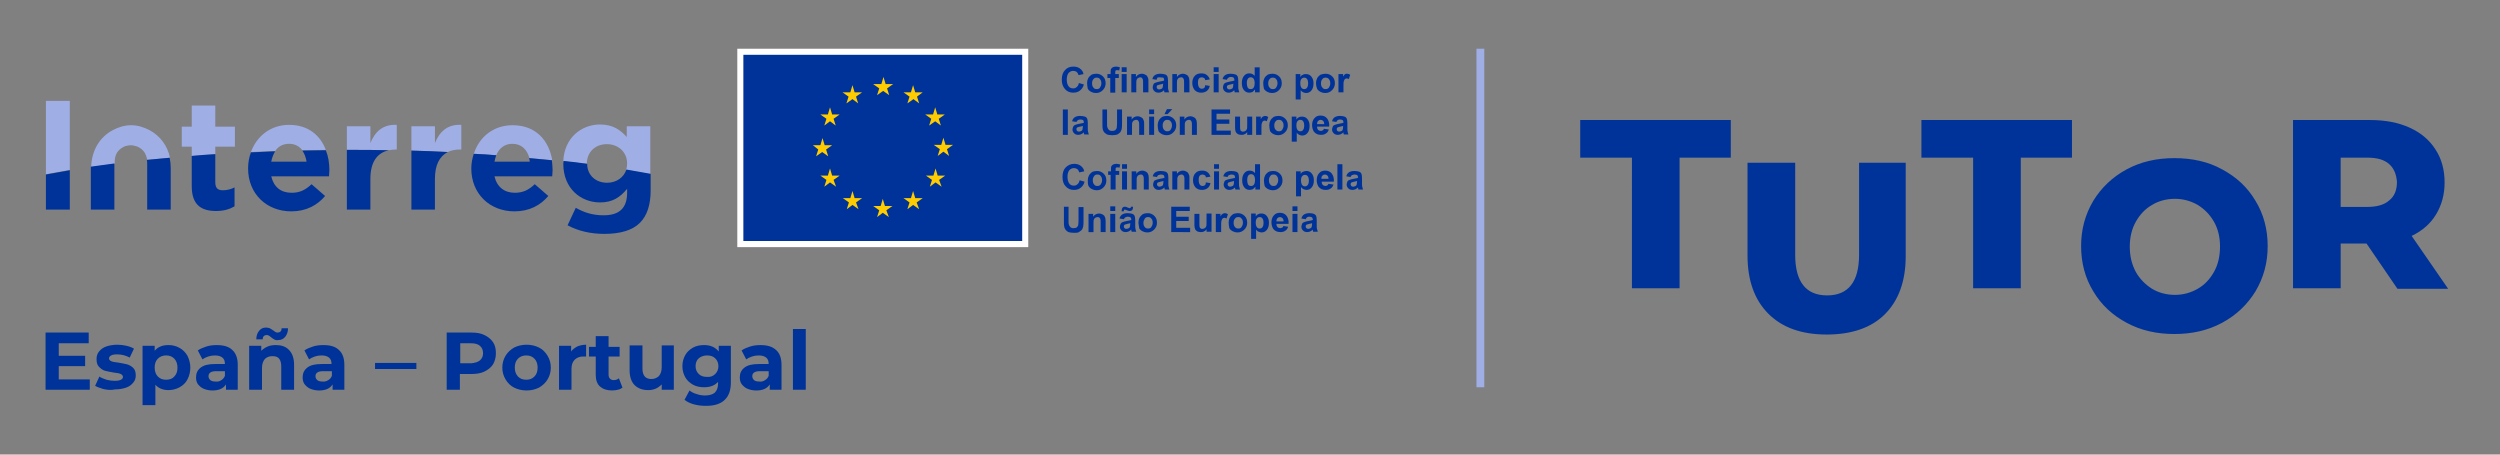 <?xml version="1.0" encoding="utf-8"?>
<!-- Generator: Adobe Illustrator 14.0.0, SVG Export Plug-In . SVG Version: 6.00 Build 43363)  -->
<!DOCTYPE svg PUBLIC "-//W3C//DTD SVG 1.1//EN" "http://www.w3.org/Graphics/SVG/1.1/DTD/svg11.dtd">
<svg version="1.1" id="Layer_1" xmlns="http://www.w3.org/2000/svg" xmlns:xlink="http://www.w3.org/1999/xlink" x="0px" y="0px"
	 width="385px" height="70px" viewBox="-42.5 1 385 70" enable-background="new -42.5 1 385 70" xml:space="preserve">
<rect x="-42.5" y="1" width="385" height="70" fill="#808080" stroke="none"/>
<g>
	<rect x="184.875" y="8.5" fill="#9FAEE5" width="1.207" height="52.137"/>
	<path fill="#9FAEE5" d="M36.395,23.145c-1.153,0-2.031,0.661-2.471,1.762c-1.153-0.11-2.306-0.165-3.459-0.22
		c0.823-2.587,3.02-4.404,5.986-4.404c3.624,0,5.6,2.422,6.095,5.396c-1.153-0.11-2.307-0.22-3.514-0.331
		C38.647,23.971,37.767,23.145,36.395,23.145 M-31.75,16.538h-3.679v11.286c1.208-0.22,2.417-0.44,3.679-0.661V16.538z
		 M-9.346,23.585h3.02v-3.083h-3.02v-3.248h-3.625v3.248h-1.537v3.083h1.537v1.432c1.208-0.11,2.416-0.165,3.625-0.275V23.585z
		 M2.021,23.145c0.878,0,1.592,0.385,2.032,0.991c1.208,0,2.416-0.055,3.624-0.055c-0.824-2.202-2.69-3.854-5.656-3.854
		c-2.856,0-4.997,1.762-5.876,4.184c1.208-0.055,2.471-0.11,3.734-0.165C0.373,23.53,1.087,23.145,2.021,23.145 M17.396,24.136
		c0.329-0.055,0.659-0.11,1.043-0.11h0.165v-3.799c-2.142-0.11-3.35,1.046-4.063,2.808v-2.587h-3.624v3.633c0.055,0,0.11,0,0.219,0
		C13.223,24.081,15.309,24.081,17.396,24.136 M28.378,24.025h0.165v-3.799c-2.142-0.11-3.35,1.046-4.063,2.808v-2.587h-3.625v3.743
		c1.867,0.055,3.734,0.11,5.601,0.22C27.005,24.136,27.664,24.025,28.378,24.025 M47.871,26.228L47.871,26.228
		c0-1.817,1.318-3.028,3.075-3.028c1.757,0,3.13,1.211,3.13,2.973v0.055c0,0.33-0.055,0.661-0.165,0.936
		c1.263,0.22,2.525,0.44,3.733,0.661v-7.377h-3.624v1.651c-0.988-1.101-2.142-1.927-4.118-1.927c-2.855,0-5.491,2.037-5.655,5.615
		C45.51,26.007,46.718,26.118,47.871,26.228C47.871,26.283,47.871,26.283,47.871,26.228 M-23.403,23.585
		c0.219-0.11,0.768-0.22,1.043-0.22c0.274,0,0.769,0.11,1.043,0.22c0.934,0.44,1.318,1.101,1.482,2.037
		c1.153-0.11,2.307-0.22,3.514-0.33c-0.384-1.872-1.537-3.414-3.239-4.294c-0.769-0.385-1.703-0.716-2.746-0.716
		c-1.043,0-1.977,0.331-2.746,0.716c-2.142,1.101-3.35,3.248-3.405,5.726c1.208-0.166,2.417-0.331,3.624-0.496
		C-24.886,24.961-24.502,24.136-23.403,23.585"/>
	<path fill="#003399" d="M-35.429,33.274v-5.395c1.208-0.22,2.417-0.44,3.679-0.661v6.056H-35.429z M-28.51,26.943v6.331h3.624
		v-0.44v-5.34v-1.267c0,0,0,0,0-0.055c-1.208,0.165-2.417,0.33-3.624,0.495C-28.51,26.778-28.51,26.833-28.51,26.943L-28.51,26.943z
		 M-19.834,26.228v1.267v5.34v0.44h3.625v-6.331v-0.055c0-0.55-0.055-1.101-0.165-1.596c-1.153,0.11-2.362,0.22-3.515,0.33
		C-19.834,25.787-19.834,26.007-19.834,26.228 M-9.237,33.495c1.208,0,2.087-0.275,2.856-0.715v-2.918
		c-0.549,0.275-1.098,0.44-1.812,0.44c-0.824,0-1.153-0.386-1.153-1.267v-4.294c-1.208,0.055-2.416,0.165-3.625,0.275v4.68
		C-12.97,32.614-11.433,33.495-9.237,33.495 M-4.294,26.943c0,3.909,2.855,6.606,6.644,6.606c2.307,0,4.009-0.936,5.216-2.367
		L5.48,29.366c-0.988,0.936-1.867,1.321-3.075,1.321c-1.647,0-2.746-0.881-3.13-2.532h8.896c0-0.331,0.055-0.661,0.055-0.936
		c0-1.101-0.165-2.147-0.549-3.083c-1.208,0-2.416,0.055-3.624,0.055c0.329,0.44,0.549,1.046,0.659,1.707h-5.437
		c0.11-0.605,0.329-1.156,0.604-1.597c-1.263,0.055-2.471,0.11-3.734,0.165C-4.13,25.182-4.294,26.007-4.294,26.943L-4.294,26.943z
		 M14.54,33.274V28.54c0-2.587,1.043-4.019,2.855-4.404c-2.086-0.055-4.173-0.055-6.26-0.055c-0.055,0-0.109,0-0.219,0v9.194H14.54z
		 M24.48,33.274V28.54c0-2.147,0.713-3.469,1.976-4.129c-1.867-0.11-3.734-0.165-5.601-0.22v9.084H24.48z M30.08,26.943
		c0,3.909,2.855,6.606,6.644,6.606c2.307,0,4.008-0.936,5.217-2.367l-2.087-1.817c-0.989,0.936-1.867,1.321-3.075,1.321
		c-1.593,0-2.746-0.881-3.131-2.532h8.896c0-0.331,0.055-0.661,0.055-0.936c0-0.496-0.055-1.046-0.11-1.542
		c-1.153-0.11-2.307-0.22-3.514-0.331c0.055,0.165,0.109,0.385,0.109,0.551h-5.437c0.056-0.331,0.166-0.661,0.275-0.991
		c-1.153-0.11-2.306-0.165-3.459-0.22C30.245,25.347,30.08,26.118,30.08,26.943L30.08,26.943z M44.248,26.228
		c0,3.799,2.69,5.946,5.655,5.946c1.922,0,3.075-0.771,4.173-2.092v0.605c0,2.313-1.153,3.469-3.625,3.469
		c-1.702,0-3.02-0.441-4.283-1.156l-1.263,2.698c1.647,0.881,3.569,1.321,5.656,1.321c2.471,0,4.338-0.551,5.491-1.707
		c1.099-1.101,1.648-2.753,1.648-5.01v-2.533c-1.208-0.22-2.471-0.44-3.734-0.661c-0.384,1.211-1.538,2.037-2.965,2.037
		c-1.757,0-3.075-1.156-3.075-2.918c-1.208-0.165-2.361-0.33-3.624-0.44C44.302,25.953,44.248,26.063,44.248,26.228L44.248,26.228z"
		/>
	<rect x="71.538" y="8.94" fill="#003399" width="43.82" height="29.62"/>
	<path fill="#FFFFFF" d="M114.918,38.119h-42.94V9.436h42.94V38.119z M115.797,8.5h-0.934H71.922h-0.878v0.936v28.683v0.937h0.934
		h42.94h0.934v-0.937V9.436V8.5H115.797z"/>
	<path fill="#FFCC00" d="M101.19,18.63l0.33-1.101l0.329,1.101h1.154l-0.934,0.661l0.329,1.046l-0.878-0.661l-0.934,0.661
		l0.329-1.046l-0.933-0.661H101.19z M91.965,13.95l0.934,0.661l-0.329,1.046l0.933-0.661l0.934,0.661l-0.33-1.046l0.933-0.661
		h-1.153l-0.33-1.101l-0.33,1.101H91.965z M83.509,24.025l-0.33,1.046l0.934-0.661l0.934,0.661l-0.33-1.046l0.934-0.661h-1.153
		l-0.33-1.101l-0.33,1.101h-1.153L83.509,24.025z M85.87,28.705l0.934-0.661H85.65l-0.329-1.101l-0.33,1.101h-1.153l0.934,0.661
		l-0.33,1.046l0.879-0.661l0.933,0.661L85.87,28.705z M86.804,18.63H85.65l-0.329-1.101l-0.33,1.101h-1.153l0.934,0.661l-0.33,1.046
		l0.879-0.661l0.878,0.661l-0.329-1.046L86.804,18.63z M87.242,15.217l0.934,0.661l-0.33,1.046l0.934-0.661l0.878,0.661
		l-0.329-1.046l0.934-0.661h-1.154l-0.329-1.101l-0.33,1.101H87.242z M89.329,32.174l0.934-0.661h-1.154l-0.329-1.101l-0.329,1.101
		h-1.153l0.934,0.661l-0.33,1.046l0.878-0.661l0.934,0.661L89.329,32.174z M93.997,33.385l0.934-0.661h-1.154l-0.329-1.101
		l-0.329,1.101h-1.153l0.934,0.661l-0.33,1.046l0.878-0.661l0.934,0.661L93.997,33.385z M98.664,32.174l0.934-0.661h-1.154
		l-0.329-1.101l-0.329,1.101h-1.153l0.934,0.661l-0.33,1.046l0.879-0.661l0.934,0.661L98.664,32.174z M99.598,15.217h-1.154
		l-0.329-1.101l-0.329,1.101h-1.153l0.934,0.661l-0.33,1.046l0.934-0.661l0.879,0.661l-0.33-1.046L99.598,15.217z M102.123,28.705
		l0.934-0.661h-1.153l-0.33-1.101l-0.329,1.101h-1.153l0.934,0.661l-0.329,1.046l0.878-0.661l0.934,0.661L102.123,28.705z
		 M103.332,23.971l0.934-0.661h-1.154l-0.329-1.101l-0.329,1.101H101.3l0.934,0.661l-0.33,1.046l0.879-0.661l0.878,0.661
		L103.332,23.971z"/>
	<path fill="#003399" d="M-28.675,59.371v1.651h-6.809v-8.809h6.644v1.651h-4.612v1.928h4.063v1.596h-4.063v2.037h4.777V59.371z
		 M-26.588,60.912c-0.549-0.165-0.988-0.33-1.263-0.496l0.659-1.431c0.274,0.22,0.659,0.33,1.098,0.495
		c0.439,0.11,0.823,0.166,1.263,0.166c0.824,0,1.263-0.221,1.263-0.606c0-0.165-0.109-0.33-0.33-0.44
		c-0.219-0.109-0.549-0.165-1.042-0.221c-0.55-0.109-0.989-0.164-1.373-0.275c-0.385-0.109-0.659-0.33-0.934-0.604
		c-0.275-0.275-0.385-0.661-0.385-1.212c0-0.439,0.11-0.825,0.385-1.156c0.274-0.33,0.604-0.605,1.098-0.771
		c0.494-0.165,1.043-0.274,1.702-0.274c0.494,0,0.934,0.055,1.428,0.164c0.494,0.11,0.878,0.275,1.153,0.441l-0.659,1.376
		c-0.604-0.331-1.263-0.495-1.922-0.495c-0.439,0-0.714,0.055-0.934,0.164c-0.22,0.111-0.329,0.275-0.329,0.441
		c0,0.22,0.109,0.33,0.329,0.44s0.604,0.165,1.098,0.22c0.549,0.11,0.989,0.165,1.373,0.275c0.33,0.11,0.659,0.275,0.934,0.551
		c0.274,0.275,0.384,0.66,0.384,1.156c0,0.44-0.11,0.771-0.384,1.102c-0.275,0.33-0.604,0.605-1.099,0.77
		c-0.494,0.166-1.043,0.275-1.702,0.275C-25.49,61.133-26.039,61.022-26.588,60.912z M-14.838,54.581
		c0.495,0.275,0.934,0.716,1.208,1.212c0.274,0.55,0.439,1.155,0.439,1.816c0,0.66-0.165,1.32-0.439,1.816
		c-0.275,0.551-0.713,0.936-1.208,1.211c-0.494,0.275-1.098,0.44-1.702,0.44c-0.879,0-1.537-0.274-2.032-0.825v3.138h-1.976v-9.14
		h1.867v0.771c0.494-0.605,1.208-0.881,2.142-0.881C-15.88,54.141-15.331,54.306-14.838,54.581z M-15.661,58.985
		c0.33-0.331,0.494-0.771,0.494-1.376c0-0.551-0.165-1.047-0.494-1.377c-0.329-0.33-0.713-0.496-1.263-0.496
		c-0.495,0-0.934,0.166-1.263,0.496s-0.494,0.771-0.494,1.377c0,0.551,0.165,1.045,0.494,1.376c0.33,0.33,0.714,0.495,1.263,0.495
		S-15.936,59.315-15.661,58.985z M-6.71,54.911c0.549,0.495,0.823,1.267,0.823,2.258v3.854h-1.812v-0.825
		c-0.384,0.605-1.042,0.936-2.086,0.936c-0.494,0-0.988-0.11-1.373-0.275c-0.384-0.166-0.659-0.441-0.879-0.717
		c-0.22-0.33-0.274-0.66-0.274-1.045c0-0.605,0.219-1.102,0.713-1.486c0.494-0.386,1.208-0.551,2.196-0.551h1.538
		c0-0.44-0.11-0.771-0.384-0.991s-0.659-0.331-1.153-0.331c-0.384,0-0.713,0.057-1.043,0.166c-0.329,0.109-0.66,0.275-0.879,0.44
		l-0.714-1.376c0.384-0.275,0.824-0.441,1.318-0.606c0.495-0.165,1.044-0.22,1.593-0.22C-8.083,54.141-7.26,54.36-6.71,54.911z
		 M-8.412,59.536c0.274-0.165,0.439-0.386,0.549-0.661V58.16h-1.318c-0.824,0-1.208,0.274-1.208,0.77
		c0,0.275,0.11,0.441,0.275,0.606c0.219,0.165,0.439,0.22,0.824,0.22C-8.962,59.811-8.633,59.701-8.412,59.536z M2.021,54.911
		c0.494,0.495,0.769,1.267,0.769,2.258v3.854H0.812v-3.579c0-0.55-0.11-0.936-0.329-1.211c-0.22-0.275-0.549-0.385-1.043-0.385
		s-0.878,0.164-1.153,0.439c-0.275,0.331-0.439,0.771-0.439,1.377v3.358H-4.13V54.25h1.867v0.771
		c0.274-0.275,0.604-0.496,0.988-0.661c0.385-0.165,0.824-0.22,1.263-0.22C0.812,54.141,1.526,54.36,2.021,54.911z M-0.286,53.26
		c-0.165-0.11-0.385-0.221-0.549-0.386c-0.109-0.11-0.219-0.165-0.329-0.22c-0.11-0.056-0.165-0.056-0.274-0.056
		c-0.165,0-0.33,0.056-0.439,0.165c-0.11,0.11-0.165,0.275-0.165,0.496h-0.989c0-0.551,0.165-0.991,0.439-1.321
		c0.274-0.331,0.604-0.495,1.043-0.495c0.22,0,0.439,0.055,0.604,0.109c0.165,0.11,0.384,0.221,0.604,0.386
		c0.11,0.11,0.219,0.165,0.33,0.22c0.109,0.056,0.165,0.056,0.274,0.056c0.165,0,0.33-0.056,0.439-0.165
		c0.11-0.11,0.165-0.275,0.165-0.496h0.989c0,0.551-0.165,0.991-0.439,1.321c-0.274,0.331-0.604,0.495-1.043,0.495
		C0.098,53.424-0.121,53.369-0.286,53.26z M9.708,54.911c0.549,0.495,0.823,1.267,0.823,2.258v3.854H8.72v-0.825
		c-0.385,0.605-1.043,0.936-2.087,0.936c-0.494,0-0.988-0.11-1.373-0.275c-0.384-0.166-0.659-0.441-0.879-0.717
		c-0.219-0.33-0.274-0.66-0.274-1.045c0-0.605,0.22-1.102,0.714-1.486c0.494-0.386,1.208-0.551,2.196-0.551h1.538
		c0-0.44-0.11-0.771-0.385-0.991s-0.659-0.331-1.153-0.331c-0.384,0-0.714,0.057-1.043,0.166c-0.33,0.109-0.659,0.275-0.879,0.44
		l-0.714-1.376c0.384-0.275,0.824-0.441,1.318-0.606s1.043-0.22,1.592-0.22C8.335,54.141,9.159,54.36,9.708,54.911z M8.061,59.536
		C8.335,59.371,8.5,59.15,8.61,58.875V58.16H7.292c-0.824,0-1.208,0.274-1.208,0.77c0,0.275,0.109,0.441,0.274,0.606
		c0.22,0.165,0.439,0.22,0.824,0.22C7.457,59.811,7.786,59.701,8.061,59.536z M32.112,52.599c0.549,0.275,0.988,0.606,1.318,1.101
		c0.329,0.496,0.439,1.047,0.439,1.707c0,0.661-0.165,1.212-0.439,1.707c-0.33,0.496-0.769,0.826-1.318,1.102
		C31.563,58.49,30.849,58.6,30.08,58.6h-1.757v2.423h-2.032v-8.809h3.789C30.904,52.214,31.563,52.323,32.112,52.599z
		 M31.398,56.508c0.329-0.275,0.494-0.66,0.494-1.102c0-0.495-0.165-0.881-0.494-1.156c-0.33-0.275-0.769-0.385-1.373-0.385h-1.647
		v3.083h1.647C30.574,56.894,31.069,56.783,31.398,56.508z M36.669,60.691c-0.549-0.275-0.988-0.715-1.318-1.266
		c-0.33-0.551-0.494-1.156-0.494-1.816c0-0.661,0.165-1.267,0.494-1.816c0.33-0.551,0.769-0.937,1.318-1.268
		c0.549-0.275,1.208-0.439,1.922-0.439c0.714,0,1.373,0.164,1.922,0.439c0.549,0.275,0.988,0.717,1.318,1.268
		c0.329,0.55,0.494,1.155,0.494,1.816c0,0.66-0.165,1.266-0.494,1.816c-0.33,0.551-0.769,0.936-1.318,1.266
		c-0.549,0.275-1.208,0.441-1.922,0.441C37.878,61.133,37.218,60.967,36.669,60.691z M39.799,58.985
		c0.33-0.331,0.495-0.771,0.495-1.376c0-0.551-0.165-1.047-0.495-1.377c-0.329-0.33-0.714-0.496-1.263-0.496
		c-0.494,0-0.934,0.166-1.263,0.496c-0.33,0.33-0.494,0.771-0.494,1.377c0,0.551,0.165,1.045,0.494,1.376
		c0.329,0.33,0.713,0.495,1.263,0.495C39.085,59.48,39.47,59.315,39.799,58.985z M46.388,54.36c0.385-0.165,0.879-0.274,1.373-0.274
		v1.816c-0.219,0-0.384,0-0.439,0c-0.549,0-0.988,0.165-1.318,0.495c-0.329,0.331-0.494,0.771-0.494,1.432v3.193h-1.922V54.25h1.867
		v0.881C45.675,54.801,46.004,54.581,46.388,54.36z M53.363,60.691c-0.22,0.166-0.439,0.275-0.714,0.331
		c-0.274,0.055-0.549,0.11-0.879,0.11c-0.824,0-1.427-0.221-1.867-0.605c-0.439-0.387-0.659-0.991-0.659-1.817v-2.808H48.2v-1.486
		h1.044v-1.652h1.976v1.652h1.703v1.486H51.22v2.752c0,0.275,0.056,0.496,0.22,0.661s0.329,0.221,0.604,0.221
		c0.33,0,0.549-0.11,0.769-0.275L53.363,60.691z M61.27,54.25v6.772h-1.867v-0.825c-0.274,0.275-0.549,0.494-0.934,0.66
		c-0.385,0.165-0.768,0.22-1.153,0.22c-0.879,0-1.593-0.274-2.086-0.771c-0.494-0.496-0.769-1.267-0.769-2.258v-3.854h1.977v3.523
		c0,1.102,0.44,1.652,1.373,1.652c0.494,0,0.824-0.166,1.153-0.441c0.274-0.33,0.439-0.77,0.439-1.376v-3.358h1.867V54.25z
		 M70.055,54.25v5.616c0,1.267-0.33,2.147-0.988,2.753s-1.592,0.881-2.8,0.881c-0.659,0-1.263-0.055-1.867-0.221
		c-0.604-0.165-1.098-0.385-1.482-0.715l0.769-1.432c0.274,0.22,0.659,0.44,1.098,0.55c0.439,0.165,0.879,0.221,1.318,0.221
		c0.659,0,1.152-0.165,1.482-0.44c0.329-0.33,0.494-0.771,0.494-1.377v-0.275c-0.494,0.551-1.208,0.826-2.141,0.826
		c-0.604,0-1.208-0.109-1.702-0.385s-0.934-0.661-1.208-1.156c-0.274-0.496-0.439-1.047-0.439-1.707s0.165-1.211,0.439-1.707
		c0.275-0.495,0.714-0.881,1.208-1.156s1.098-0.385,1.702-0.385c0.988,0,1.702,0.33,2.251,0.99V54.25H70.055z M67.639,58.6
		c0.33-0.33,0.495-0.715,0.495-1.211c0-0.495-0.165-0.881-0.495-1.211c-0.329-0.33-0.769-0.441-1.263-0.441
		c-0.495,0-0.934,0.166-1.263,0.441s-0.494,0.716-0.494,1.211c0,0.496,0.165,0.881,0.494,1.211s0.769,0.44,1.263,0.44
		C66.87,59.096,67.31,58.93,67.639,58.6z M77.029,54.911c0.549,0.495,0.824,1.267,0.824,2.258v3.854h-1.812v-0.825
		c-0.385,0.605-1.043,0.936-2.086,0.936c-0.495,0-0.988-0.11-1.373-0.275c-0.384-0.166-0.659-0.441-0.878-0.717
		c-0.22-0.33-0.275-0.66-0.275-1.045c0-0.605,0.219-1.102,0.714-1.486c0.494-0.386,1.208-0.551,2.196-0.551h1.537
		c0-0.44-0.109-0.771-0.384-0.991c-0.274-0.22-0.659-0.331-1.153-0.331c-0.384,0-0.714,0.057-1.043,0.166
		c-0.329,0.109-0.659,0.275-0.878,0.44l-0.713-1.376c0.384-0.275,0.823-0.441,1.317-0.606s1.043-0.22,1.592-0.22
		C75.656,54.141,76.425,54.36,77.029,54.911z M75.327,59.536c0.275-0.165,0.439-0.386,0.549-0.661V58.16h-1.318
		c-0.823,0-1.208,0.274-1.208,0.77c0,0.275,0.109,0.441,0.274,0.606c0.219,0.165,0.439,0.22,0.824,0.22
		C74.778,59.811,75.052,59.701,75.327,59.536z M79.61,51.663h1.978v9.359H79.61V51.663z M123.649,13.785l0.769,0.22
		c-0.11,0.44-0.33,0.716-0.604,0.936c-0.274,0.22-0.604,0.33-1.043,0.33c-0.495,0-0.934-0.165-1.263-0.55s-0.494-0.826-0.494-1.431
		c0-0.661,0.165-1.156,0.494-1.487c0.33-0.385,0.769-0.55,1.318-0.55c0.494,0,0.878,0.165,1.152,0.44
		c0.165,0.166,0.33,0.386,0.385,0.716l-0.769,0.165c-0.055-0.22-0.165-0.385-0.274-0.496c-0.165-0.11-0.33-0.165-0.549-0.165
		c-0.274,0-0.495,0.11-0.714,0.33c-0.165,0.22-0.275,0.55-0.275,0.991c0,0.496,0.11,0.826,0.275,1.046
		c0.165,0.22,0.384,0.331,0.714,0.331c0.22,0,0.384-0.055,0.549-0.22C123.484,14.281,123.594,14.061,123.649,13.785z
		 M124.911,13.785c0-0.275,0.055-0.495,0.165-0.716c0.11-0.22,0.274-0.385,0.494-0.55c0.22-0.11,0.495-0.165,0.769-0.165
		c0.439,0,0.769,0.165,1.043,0.44c0.275,0.275,0.384,0.606,0.384,1.046s-0.165,0.771-0.439,1.046
		c-0.274,0.275-0.604,0.44-1.043,0.44c-0.274,0-0.494-0.055-0.714-0.165c-0.22-0.11-0.439-0.275-0.549-0.496
		C124.967,14.391,124.911,14.116,124.911,13.785z M125.68,13.84c0,0.275,0.055,0.496,0.219,0.661c0.11,0.165,0.275,0.22,0.495,0.22
		s0.384-0.055,0.495-0.22c0.109-0.165,0.219-0.385,0.219-0.661s-0.055-0.496-0.219-0.661c-0.11-0.165-0.275-0.22-0.495-0.22
		s-0.384,0.055-0.495,0.22C125.735,13.345,125.68,13.565,125.68,13.84z M128.096,12.409h0.439v-0.22c0-0.221,0-0.441,0.056-0.551
		c0.054-0.11,0.165-0.22,0.274-0.275c0.11-0.055,0.33-0.11,0.495-0.11c0.219,0,0.438,0.055,0.604,0.11l-0.109,0.496
		c-0.11-0.055-0.22-0.055-0.33-0.055c-0.11,0-0.165,0-0.22,0.055c-0.055,0.11-0.055,0.22-0.055,0.331v0.22h0.549v0.605h-0.549v2.257
		h-0.769v-2.257h-0.439v-0.605H128.096z M130.238,12.023v-0.661h0.769v0.716h-0.769V12.023z M130.238,15.217v-2.808h0.769v2.808
		H130.238z M134.301,15.217h-0.769v-1.432c0-0.33,0-0.495-0.055-0.605c-0.054-0.11-0.109-0.165-0.165-0.22
		c-0.054,0-0.11-0.055-0.219-0.055c-0.11,0-0.22,0.055-0.331,0.11c-0.109,0.055-0.165,0.165-0.219,0.275
		c-0.055,0.11-0.055,0.33-0.055,0.66v1.267h-0.769v-2.808h0.713v0.44c0.22-0.33,0.549-0.495,0.934-0.495
		c0.165,0,0.329,0.055,0.439,0.11c0.109,0.055,0.219,0.11,0.329,0.22c0.056,0.11,0.11,0.22,0.165,0.331
		c0.056,0.11,0.056,0.275,0.056,0.496v1.707H134.301z M135.619,13.29l-0.659-0.11c0.055-0.275,0.22-0.496,0.384-0.605
		c0.165-0.11,0.439-0.22,0.824-0.22c0.329,0,0.604,0.055,0.769,0.11c0.165,0.055,0.274,0.165,0.329,0.275
		c0.055,0.11,0.11,0.33,0.11,0.661v0.881c0,0.22,0,0.44,0.054,0.55c0,0.11,0.056,0.22,0.11,0.386h-0.714
		c0-0.055-0.055-0.11-0.055-0.221c0-0.055,0-0.055,0-0.11c-0.11,0.11-0.275,0.22-0.384,0.275c-0.165,0.055-0.275,0.11-0.44,0.11
		c-0.274,0-0.494-0.055-0.658-0.22c-0.165-0.165-0.275-0.33-0.275-0.605c0-0.165,0.055-0.275,0.11-0.44
		c0.055-0.165,0.165-0.22,0.33-0.275c0.109-0.055,0.329-0.11,0.604-0.166c0.33-0.055,0.604-0.11,0.713-0.165v-0.11
		c0-0.166-0.055-0.221-0.11-0.331c-0.274,0-0.384-0.055-0.604-0.055c-0.11,0-0.22,0-0.33,0.055
		C135.729,13.069,135.619,13.125,135.619,13.29z M136.608,13.896c-0.11,0.055-0.219,0.055-0.439,0.11
		c-0.22,0.055-0.329,0.11-0.384,0.11c-0.11,0.055-0.165,0.165-0.165,0.275c0,0.11,0.055,0.22,0.109,0.275
		c0.055,0.055,0.165,0.11,0.275,0.11s0.274-0.055,0.385-0.11c0.109-0.055,0.165-0.165,0.165-0.22c0-0.055,0.055-0.165,0.055-0.385
		V13.896L136.608,13.896z M140.616,15.217h-0.769v-1.432c0-0.33,0-0.495-0.055-0.605c-0.055-0.11-0.109-0.165-0.165-0.22
		c-0.054-0.055-0.165-0.055-0.274-0.055c-0.11,0-0.22,0.055-0.329,0.11c-0.11,0.055-0.165,0.165-0.22,0.275
		c-0.055,0.11-0.055,0.33-0.055,0.66v1.267h-0.714v-2.808h0.714v0.44c0.219-0.33,0.549-0.495,0.934-0.495
		c0.165,0,0.329,0.055,0.439,0.11c0.109,0.055,0.219,0.11,0.329,0.22c0.055,0.11,0.109,0.22,0.165,0.331
		c0,0.11,0.055,0.275,0.055,0.496v1.707H140.616z M143.801,13.235l-0.714,0.11c0-0.165-0.055-0.275-0.165-0.33
		c-0.11-0.055-0.22-0.11-0.329-0.11c-0.166,0-0.331,0.055-0.439,0.165c-0.11,0.11-0.165,0.331-0.165,0.661
		c0,0.33,0.055,0.55,0.165,0.715c0.109,0.166,0.274,0.22,0.439,0.22c0.165,0,0.274-0.055,0.329-0.11
		c0.109-0.055,0.165-0.22,0.165-0.44l0.714,0.11c-0.055,0.331-0.22,0.605-0.439,0.771c-0.219,0.166-0.494,0.275-0.878,0.275
		c-0.385,0-0.714-0.11-0.989-0.385c-0.219-0.275-0.384-0.605-0.384-1.101c0-0.44,0.11-0.826,0.384-1.101
		c0.22-0.275,0.604-0.385,0.989-0.385c0.329,0,0.604,0.055,0.824,0.22C143.581,12.739,143.746,12.959,143.801,13.235z
		 M144.405,12.023v-0.661h0.769v0.716h-0.769V12.023z M144.405,15.217v-2.808h0.769v2.808H144.405z M146.437,13.29l-0.659-0.11
		c0.054-0.275,0.219-0.496,0.384-0.605c0.165-0.11,0.439-0.22,0.824-0.22c0.329,0,0.604,0.055,0.769,0.11
		c0.165,0.055,0.274,0.165,0.33,0.275c0.055,0.11,0.11,0.33,0.11,0.661v0.881c0,0.22,0,0.44,0.055,0.55
		c0,0.11,0.055,0.22,0.11,0.386h-0.713c0-0.055-0.055-0.11-0.055-0.221c0-0.055,0-0.055,0-0.11c-0.11,0.11-0.275,0.22-0.385,0.275
		c-0.165,0.055-0.275,0.11-0.439,0.11c-0.274,0-0.494-0.055-0.659-0.22c-0.165-0.165-0.275-0.33-0.275-0.605
		c0-0.165,0.056-0.275,0.11-0.44c0.055-0.11,0.165-0.22,0.33-0.275c0.109-0.055,0.329-0.11,0.604-0.166
		c0.329-0.055,0.604-0.11,0.714-0.165v-0.11c0-0.166-0.055-0.221-0.11-0.331c-0.054-0.055-0.219-0.11-0.384-0.11
		c-0.11,0-0.22,0-0.33,0.055C146.547,13.069,146.491,13.125,146.437,13.29z M147.426,13.896c-0.11,0.055-0.22,0.055-0.439,0.11
		c-0.22,0.055-0.33,0.11-0.385,0.11c-0.11,0.055-0.165,0.165-0.165,0.275c0,0.11,0.055,0.22,0.11,0.275
		c0.055,0.055,0.165,0.11,0.275,0.11c0.109,0,0.274-0.055,0.384-0.11c0.11-0.055,0.165-0.165,0.165-0.22
		c0-0.055,0.055-0.165,0.055-0.385V13.896L147.426,13.896z M151.49,15.217h-0.715v-0.44c-0.109,0.165-0.275,0.275-0.384,0.385
		c-0.166,0.055-0.33,0.11-0.495,0.11c-0.329,0-0.603-0.11-0.823-0.385c-0.22-0.275-0.329-0.605-0.329-1.101
		c0-0.495,0.109-0.826,0.329-1.101c0.22-0.275,0.494-0.385,0.823-0.385c0.33,0,0.604,0.11,0.824,0.385v-1.321h0.77V15.217z
		 M149.512,13.785c0,0.275,0.055,0.496,0.11,0.661c0.109,0.22,0.274,0.275,0.494,0.275c0.165,0,0.33-0.055,0.439-0.22
		c0.11-0.165,0.165-0.385,0.165-0.661c0-0.33-0.056-0.55-0.165-0.716c-0.109-0.165-0.274-0.22-0.439-0.22
		c-0.165,0-0.33,0.055-0.439,0.22C149.567,13.29,149.512,13.455,149.512,13.785z M152.037,13.785c0-0.275,0.055-0.495,0.165-0.716
		c0.11-0.22,0.274-0.385,0.494-0.55c0.22-0.11,0.493-0.165,0.769-0.165c0.439,0,0.77,0.165,1.044,0.44
		c0.274,0.275,0.384,0.606,0.384,1.046s-0.165,0.771-0.438,1.046c-0.274,0.275-0.604,0.44-1.044,0.44
		c-0.274,0-0.494-0.055-0.714-0.165c-0.22-0.11-0.439-0.275-0.549-0.496C152.092,14.391,152.037,14.116,152.037,13.785z
		 M152.806,13.84c0,0.275,0.055,0.496,0.221,0.661c0.109,0.165,0.274,0.22,0.494,0.22c0.219,0,0.384-0.055,0.493-0.22
		c0.111-0.165,0.221-0.385,0.221-0.661s-0.055-0.496-0.221-0.661c-0.109-0.165-0.274-0.22-0.493-0.22
		c-0.22,0-0.385,0.055-0.494,0.22C152.861,13.345,152.806,13.565,152.806,13.84z M157.034,12.409h0.714v0.44
		c0.109-0.165,0.221-0.275,0.384-0.33c0.166-0.11,0.329-0.11,0.495-0.11c0.329,0,0.604,0.11,0.824,0.385
		c0.219,0.275,0.329,0.606,0.329,1.046c0,0.496-0.11,0.826-0.329,1.101c-0.221,0.275-0.495,0.385-0.824,0.385
		c-0.166,0-0.274-0.055-0.44-0.11c-0.109-0.055-0.273-0.166-0.384-0.331v1.432h-0.769V12.409z M157.748,13.785
		c0,0.331,0.055,0.551,0.165,0.716c0.109,0.165,0.273,0.22,0.439,0.22c0.165,0,0.329-0.055,0.438-0.22
		c0.11-0.165,0.165-0.385,0.165-0.661s-0.055-0.496-0.165-0.661c-0.109-0.165-0.273-0.22-0.438-0.22c-0.166,0-0.33,0.055-0.439,0.22
		C157.803,13.29,157.748,13.51,157.748,13.785z M160.164,13.785c0-0.275,0.056-0.495,0.165-0.716c0.109-0.22,0.275-0.385,0.493-0.55
		c0.275-0.11,0.55-0.165,0.825-0.165c0.439,0,0.769,0.165,1.043,0.44c0.274,0.275,0.384,0.606,0.384,1.046s-0.164,0.771-0.438,1.046
		c-0.274,0.275-0.604,0.44-1.044,0.44c-0.274,0-0.494-0.055-0.713-0.165c-0.221-0.11-0.44-0.275-0.55-0.496
		C160.22,14.391,160.164,14.116,160.164,13.785z M160.934,13.84c0,0.275,0.055,0.496,0.22,0.661c0.109,0.165,0.273,0.22,0.494,0.22
		c0.219,0,0.329-0.055,0.493-0.22c0.11-0.165,0.221-0.385,0.221-0.661s-0.056-0.496-0.221-0.661c-0.109-0.165-0.274-0.22-0.493-0.22
		c-0.221,0-0.385,0.055-0.494,0.22C160.989,13.345,160.934,13.565,160.934,13.84z M164.393,15.217h-0.77v-2.808h0.715v0.385
		c0.109-0.165,0.219-0.33,0.33-0.385c0.055-0.055,0.163-0.055,0.274-0.055c0.163,0,0.329,0.055,0.493,0.165l-0.219,0.661
		c-0.111-0.055-0.22-0.11-0.331-0.11c-0.109,0-0.163,0.055-0.273,0.11c-0.056,0.055-0.11,0.165-0.165,0.331
		c-0.055,0.165-0.055,0.44-0.055,0.936V15.217z M121.177,21.768v-3.909h0.769v3.909H121.177z M123.264,19.786l-0.659-0.11
		c0.055-0.275,0.22-0.495,0.385-0.605c0.165-0.11,0.439-0.221,0.823-0.221c0.33,0,0.604,0.055,0.769,0.11s0.275,0.165,0.329,0.275
		c0.055,0.11,0.11,0.33,0.11,0.661v0.881c0,0.275,0,0.44,0.055,0.55c0,0.11,0.055,0.22,0.11,0.385h-0.714
		c0-0.055-0.055-0.11-0.055-0.22c0-0.055,0-0.055,0-0.11c-0.11,0.11-0.275,0.22-0.385,0.275c-0.165,0.055-0.274,0.11-0.439,0.11
		c-0.274,0-0.495-0.055-0.659-0.22s-0.274-0.33-0.274-0.605c0-0.165,0.055-0.275,0.11-0.44c0.055-0.11,0.165-0.22,0.329-0.275
		c0.11-0.055,0.33-0.11,0.604-0.165c0.33-0.055,0.604-0.11,0.714-0.165v-0.055c0-0.166-0.055-0.22-0.11-0.331
		c-0.055-0.055-0.22-0.11-0.384-0.11c-0.11,0-0.22,0-0.33,0.055C123.374,19.566,123.32,19.676,123.264,19.786z M124.253,20.392
		c-0.11,0.055-0.22,0.055-0.439,0.11c-0.219,0.055-0.329,0.11-0.384,0.11c-0.109,0.055-0.165,0.165-0.165,0.275
		c0,0.11,0.056,0.22,0.11,0.275s0.165,0.11,0.274,0.11c0.11,0,0.275-0.055,0.384-0.11c0.11-0.055,0.165-0.165,0.165-0.22
		s0.055-0.165,0.055-0.385V20.392L124.253,20.392z M127.218,17.859h0.769v2.092c0,0.331,0,0.551,0.055,0.661
		c0.054,0.165,0.11,0.275,0.219,0.385c0.11,0.11,0.275,0.165,0.495,0.165c0.219,0,0.384-0.055,0.494-0.11
		c0.11-0.11,0.165-0.22,0.22-0.33c0-0.11,0.055-0.33,0.055-0.661v-2.202h0.769v2.037c0,0.44,0,0.771-0.055,0.991
		c-0.055,0.165-0.11,0.331-0.22,0.496c-0.11,0.11-0.275,0.22-0.439,0.33c-0.165,0.055-0.439,0.11-0.769,0.11
		c-0.384,0-0.658-0.055-0.823-0.11c-0.165-0.11-0.33-0.22-0.44-0.33c-0.109-0.165-0.165-0.275-0.219-0.44
		c-0.055-0.22-0.055-0.55-0.055-0.991v-2.092H127.218z M133.697,21.768h-0.769v-1.431c0-0.331,0-0.496-0.054-0.606
		c-0.055-0.11-0.11-0.165-0.165-0.22c-0.055-0.055-0.165-0.055-0.275-0.055c-0.109,0-0.22,0.055-0.33,0.11
		c-0.109,0.055-0.165,0.165-0.219,0.275c-0.056,0.11-0.056,0.331-0.056,0.661v1.266h-0.768V18.96h0.714v0.44
		c0.22-0.33,0.549-0.496,0.934-0.496c0.165,0,0.329,0.055,0.439,0.11c0.11,0.055,0.22,0.11,0.329,0.22
		c0.055,0.11,0.11,0.22,0.166,0.33c0.054,0.11,0.054,0.275,0.054,0.496V21.768z M134.466,18.575v-0.716h0.769v0.716H134.466z
		 M134.466,21.768V18.96h0.769v2.808H134.466z M135.784,20.282c0-0.22,0.055-0.496,0.165-0.716c0.11-0.22,0.275-0.385,0.495-0.55
		c0.219-0.11,0.494-0.166,0.768-0.166c0.44,0,0.769,0.166,1.044,0.441c0.274,0.275,0.384,0.605,0.384,1.046
		s-0.165,0.771-0.439,1.046c-0.274,0.275-0.604,0.44-1.043,0.44c-0.275,0-0.495-0.055-0.714-0.165
		c-0.22-0.11-0.439-0.275-0.549-0.496C135.839,20.887,135.784,20.612,135.784,20.282z M136.553,20.337
		c0,0.275,0.055,0.495,0.219,0.661c0.165,0.165,0.274,0.22,0.494,0.22s0.385-0.055,0.494-0.22c0.11-0.166,0.22-0.385,0.22-0.661
		s-0.054-0.496-0.22-0.661c-0.109-0.165-0.274-0.22-0.494-0.22s-0.384,0.055-0.494,0.22
		C136.608,19.841,136.553,20.062,136.553,20.337z M136.827,18.575l0.384-0.771h0.824l-0.714,0.771H136.827z M141.824,21.768h-0.769
		v-1.431c0-0.331,0-0.496-0.056-0.606c-0.055-0.11-0.109-0.165-0.165-0.22c-0.055-0.055-0.165-0.055-0.275-0.055
		c-0.109,0-0.219,0.055-0.329,0.11c-0.109,0.055-0.165,0.165-0.22,0.275c-0.054,0.11-0.054,0.331-0.054,0.661v1.266h-0.769V18.96
		h0.713v0.44c0.22-0.33,0.549-0.496,0.934-0.496c0.165,0,0.329,0.055,0.439,0.11c0.11,0.055,0.219,0.11,0.33,0.22
		c0.055,0.11,0.109,0.22,0.165,0.33c0,0.11,0.055,0.275,0.055,0.496V21.768z M144.076,21.768v-3.909h2.854v0.661h-2.086v0.881h1.977
		v0.661h-1.977v1.046h2.196v0.661H144.076z M149.567,21.768v-0.44c-0.109,0.166-0.22,0.275-0.384,0.331
		c-0.165,0.11-0.33,0.11-0.549,0.11c-0.165,0-0.384-0.055-0.494-0.11c-0.165-0.11-0.275-0.22-0.329-0.331
		c-0.055-0.165-0.11-0.33-0.11-0.605V18.96h0.769v1.321c0,0.385,0,0.661,0.056,0.716c0,0.11,0.055,0.165,0.165,0.22
		c0.055,0.055,0.165,0.055,0.274,0.055c0.11,0,0.22-0.055,0.33-0.11c0.11-0.055,0.166-0.165,0.22-0.275
		c0.054-0.11,0.054-0.33,0.054-0.771V18.96h0.769v2.808H149.567z M151.707,21.768h-0.768V18.96h0.714v0.385
		c0.109-0.165,0.22-0.33,0.329-0.385s0.22-0.11,0.33-0.11c0.164,0,0.329,0.055,0.493,0.166l-0.219,0.66
		c-0.11-0.055-0.22-0.11-0.33-0.11c-0.109,0-0.165,0.055-0.274,0.11c-0.055,0.055-0.109,0.166-0.164,0.331
		c-0.056,0.166-0.056,0.441-0.056,0.936v0.826H151.707z M152.971,20.282c0-0.22,0.056-0.496,0.165-0.716s0.274-0.385,0.494-0.55
		c0.221-0.11,0.495-0.166,0.769-0.166c0.439,0,0.769,0.166,1.043,0.441c0.275,0.275,0.384,0.605,0.384,1.046
		s-0.163,0.771-0.438,1.046c-0.275,0.275-0.604,0.44-1.045,0.44c-0.274,0-0.492-0.055-0.713-0.165
		c-0.22-0.11-0.44-0.275-0.549-0.496C153.027,20.887,152.971,20.612,152.971,20.282z M153.74,20.337c0,0.275,0.055,0.495,0.22,0.661
		c0.166,0.165,0.275,0.22,0.495,0.22c0.219,0,0.384-0.055,0.494-0.22c0.109-0.166,0.219-0.385,0.219-0.661s-0.055-0.496-0.219-0.661
		c-0.11-0.165-0.275-0.22-0.494-0.22c-0.22,0-0.386,0.055-0.495,0.22C153.794,19.841,153.74,20.062,153.74,20.337z M156.431,18.96
		h0.714v0.44c0.109-0.165,0.219-0.275,0.384-0.33c0.165-0.11,0.329-0.11,0.494-0.11c0.33,0,0.604,0.11,0.824,0.385
		c0.22,0.275,0.329,0.605,0.329,1.046c0,0.495-0.109,0.826-0.329,1.101c-0.22,0.275-0.494,0.385-0.824,0.385
		c-0.165,0-0.274-0.055-0.438-0.11c-0.11-0.055-0.275-0.165-0.385-0.33v1.376h-0.769V18.96z M157.145,20.282
		c0,0.331,0.055,0.55,0.164,0.716c0.11,0.165,0.275,0.22,0.439,0.22c0.165,0,0.329-0.055,0.438-0.22
		c0.111-0.166,0.166-0.385,0.166-0.661s-0.055-0.496-0.166-0.661c-0.109-0.165-0.273-0.22-0.438-0.22
		c-0.164,0-0.329,0.055-0.439,0.22C157.199,19.786,157.145,20.006,157.145,20.282z M161.372,20.832l0.769,0.11
		c-0.109,0.275-0.219,0.496-0.438,0.605c-0.22,0.165-0.439,0.22-0.769,0.22c-0.495,0-0.824-0.165-1.099-0.495
		c-0.165-0.275-0.275-0.606-0.275-0.991c0-0.44,0.11-0.826,0.385-1.101c0.22-0.275,0.549-0.385,0.935-0.385
		c0.438,0,0.769,0.165,0.987,0.44c0.221,0.275,0.385,0.715,0.329,1.266h-1.866c0,0.22,0.055,0.385,0.164,0.496
		c0.111,0.11,0.274,0.165,0.44,0.165c0.108,0,0.22-0.055,0.274-0.11C161.263,21.107,161.318,20.998,161.372,20.832z M161.427,20.117
		c0-0.22-0.055-0.386-0.164-0.496c-0.109-0.11-0.221-0.165-0.384-0.165c-0.166,0-0.274,0.055-0.386,0.165
		c-0.109,0.11-0.164,0.275-0.164,0.496H161.427z M163.294,19.786l-0.658-0.11c0.055-0.275,0.218-0.495,0.384-0.605
		c0.166-0.11,0.439-0.221,0.824-0.221c0.329,0,0.604,0.055,0.713,0.11c0.166,0.055,0.274,0.165,0.329,0.275
		c0.057,0.11,0.111,0.33,0.111,0.661v0.881c0,0.275,0,0.44,0.055,0.55c0,0.11,0.054,0.22,0.108,0.385h-0.713
		c0-0.055-0.055-0.11-0.055-0.22c0-0.055,0-0.055,0-0.11c-0.109,0.11-0.274,0.22-0.385,0.275c-0.164,0.055-0.274,0.11-0.438,0.11
		c-0.275,0-0.495-0.055-0.659-0.22c-0.165-0.165-0.274-0.33-0.274-0.605c0-0.165,0.055-0.275,0.109-0.44s0.165-0.22,0.329-0.275
		c0.111-0.055,0.329-0.11,0.604-0.165c0.33-0.055,0.605-0.11,0.715-0.165v-0.055c0-0.166-0.055-0.22-0.109-0.331
		c-0.056-0.055-0.221-0.11-0.385-0.11c-0.11,0-0.221,0-0.329,0.055C163.404,19.566,163.349,19.676,163.294,19.786z M164.338,20.392
		c-0.11,0.055-0.22,0.055-0.439,0.11c-0.221,0.055-0.329,0.11-0.384,0.11c-0.111,0.055-0.166,0.165-0.166,0.275
		c0,0.11,0.055,0.22,0.11,0.275s0.164,0.11,0.274,0.11s0.274-0.055,0.385-0.11c0.109-0.055,0.165-0.165,0.165-0.22
		s0.055-0.165,0.055-0.385V20.392L164.338,20.392z M123.759,28.76l0.768,0.22c-0.109,0.44-0.329,0.716-0.604,0.936
		c-0.275,0.22-0.604,0.331-1.044,0.331c-0.494,0-0.933-0.165-1.263-0.55c-0.329-0.331-0.494-0.826-0.494-1.432
		c0-0.661,0.165-1.156,0.494-1.486c0.33-0.331,0.769-0.551,1.318-0.551c0.494,0,0.878,0.165,1.153,0.44
		c0.165,0.165,0.33,0.386,0.384,0.716l-0.769,0.165c-0.055-0.22-0.165-0.385-0.274-0.495c-0.165-0.11-0.33-0.166-0.549-0.166
		c-0.274,0-0.494,0.11-0.714,0.331c-0.165,0.22-0.274,0.55-0.274,0.991c0,0.496,0.109,0.826,0.274,1.046
		c0.165,0.22,0.385,0.33,0.714,0.33c0.22,0,0.384-0.055,0.549-0.22C123.594,29.256,123.703,29.035,123.759,28.76z M125.022,28.76
		c0-0.275,0.055-0.496,0.165-0.716s0.274-0.385,0.494-0.55c0.219-0.11,0.494-0.165,0.769-0.165c0.439,0,0.769,0.165,1.044,0.44
		c0.274,0.275,0.384,0.606,0.384,1.046s-0.165,0.771-0.439,1.046c-0.274,0.275-0.604,0.44-1.043,0.44
		c-0.274,0-0.495-0.055-0.714-0.166c-0.22-0.11-0.439-0.275-0.549-0.495C125.022,29.421,125.022,29.09,125.022,28.76z
		 M125.791,28.76c0,0.275,0.054,0.496,0.219,0.661c0.11,0.165,0.274,0.22,0.494,0.22s0.329-0.055,0.494-0.22
		c0.11-0.165,0.22-0.386,0.22-0.661c0-0.275-0.055-0.496-0.22-0.661c-0.109-0.166-0.274-0.22-0.494-0.22s-0.384,0.055-0.494,0.22
		C125.845,28.32,125.791,28.485,125.791,28.76z M128.152,27.384h0.439v-0.22c0-0.22,0-0.44,0.054-0.551
		c0.055-0.11,0.165-0.22,0.275-0.275c0.109-0.055,0.33-0.11,0.494-0.11c0.219,0,0.439,0.055,0.604,0.11l-0.11,0.495
		c-0.11-0.055-0.219-0.055-0.33-0.055c-0.11,0-0.165,0-0.219,0.055c-0.055,0.055-0.055,0.166-0.055,0.275v0.221h0.549v0.605h-0.549
		v2.257h-0.769v-2.257h-0.384V27.384z M130.293,26.999v-0.716h0.769v0.716H130.293z M130.293,30.191v-2.808h0.769v2.808H130.293z
		 M134.357,30.191h-0.714V28.76c0-0.331,0-0.496-0.055-0.605c-0.055-0.11-0.11-0.166-0.165-0.221
		c-0.055-0.055-0.165-0.055-0.275-0.055c-0.11,0-0.22,0.055-0.329,0.11c-0.11,0.055-0.165,0.166-0.22,0.275
		c-0.055,0.11-0.055,0.331-0.055,0.661v1.266h-0.769v-2.808h0.714v0.385c0.22-0.33,0.549-0.495,0.934-0.495
		c0.165,0,0.329,0.055,0.438,0.11c0.11,0.055,0.22,0.11,0.331,0.22c0.054,0.11,0.109,0.22,0.165,0.33
		c0,0.11,0.054,0.275,0.054,0.496v1.762H134.357z M135.674,28.265l-0.659-0.11c0.055-0.275,0.219-0.496,0.384-0.606
		c0.165-0.11,0.44-0.22,0.824-0.22c0.33,0,0.604,0.055,0.769,0.11c0.165,0.055,0.274,0.165,0.329,0.275
		c0.055,0.11,0.109,0.331,0.109,0.661v0.881c0,0.22,0,0.44,0.056,0.55c0,0.11,0.055,0.22,0.109,0.385h-0.713
		c0-0.055-0.055-0.11-0.055-0.22c0-0.055,0-0.055,0-0.11c-0.11,0.11-0.274,0.22-0.384,0.275c-0.165,0.055-0.275,0.11-0.439,0.11
		c-0.275,0-0.494-0.055-0.659-0.22c-0.165-0.165-0.274-0.33-0.274-0.605c0-0.165,0.055-0.275,0.11-0.44s0.165-0.22,0.33-0.275
		c0.11-0.055,0.33-0.11,0.604-0.165c0.33-0.055,0.604-0.11,0.714-0.165V28.32c0-0.165-0.055-0.22-0.11-0.331
		c-0.055-0.055-0.22-0.11-0.385-0.11c-0.109,0-0.219,0-0.329,0.055C135.784,27.989,135.729,28.1,135.674,28.265z M136.662,28.87
		c-0.109,0.055-0.219,0.055-0.439,0.11c-0.22,0.055-0.33,0.11-0.384,0.11c-0.11,0.055-0.165,0.166-0.165,0.275
		c0,0.11,0.055,0.22,0.11,0.275s0.165,0.11,0.275,0.11c0.109,0,0.274-0.055,0.384-0.11c0.11-0.055,0.165-0.165,0.165-0.22
		s0.055-0.165,0.055-0.386V28.87L136.662,28.87z M140.671,30.191h-0.769V28.76c0-0.331,0-0.496-0.055-0.605
		c-0.055-0.11-0.11-0.166-0.165-0.221c-0.056-0.055-0.165-0.055-0.274-0.055c-0.11,0-0.22,0.055-0.33,0.11
		c-0.11,0.055-0.165,0.166-0.219,0.275c-0.056,0.11-0.056,0.331-0.056,0.661v1.266h-0.769v-2.808h0.714v0.385
		c0.219-0.33,0.549-0.495,0.934-0.495c0.165,0,0.329,0.055,0.439,0.11c0.109,0.055,0.219,0.11,0.329,0.22
		c0.055,0.11,0.109,0.22,0.165,0.33c0.055,0.11,0.055,0.275,0.055,0.496V30.191z M143.911,28.209l-0.714,0.11
		c0-0.165-0.054-0.275-0.165-0.331c-0.109-0.055-0.22-0.11-0.329-0.11c-0.165,0-0.33,0.055-0.44,0.165
		c-0.109,0.11-0.165,0.331-0.165,0.661s0.056,0.551,0.165,0.716c0.11,0.165,0.275,0.22,0.44,0.22c0.165,0,0.275-0.055,0.329-0.11
		c0.11-0.055,0.165-0.221,0.165-0.441l0.714,0.11c-0.055,0.331-0.219,0.605-0.439,0.771c-0.219,0.165-0.494,0.275-0.878,0.275
		c-0.385,0-0.714-0.11-0.989-0.385c-0.22-0.275-0.384-0.605-0.384-1.101c0-0.44,0.109-0.826,0.384-1.101
		c0.22-0.275,0.604-0.385,0.989-0.385c0.329,0,0.603,0.055,0.823,0.22C143.692,27.659,143.801,27.934,143.911,28.209z
		 M144.46,26.999v-0.716h0.769v0.716H144.46z M144.46,30.191v-2.808h0.769v2.808H144.46z M146.547,28.265l-0.659-0.11
		c0.055-0.275,0.219-0.496,0.384-0.606c0.165-0.11,0.439-0.22,0.824-0.22c0.33,0,0.604,0.055,0.768,0.11s0.275,0.165,0.33,0.275
		c0.055,0.11,0.109,0.331,0.109,0.661v0.881c0,0.22,0,0.44,0.055,0.55c0,0.11,0.055,0.22,0.11,0.385h-0.714
		c0-0.055-0.055-0.11-0.055-0.22c0-0.055,0-0.055,0-0.11c-0.109,0.11-0.274,0.22-0.384,0.275c-0.165,0.055-0.274,0.11-0.439,0.11
		c-0.275,0-0.495-0.055-0.659-0.22s-0.274-0.33-0.274-0.605c0-0.165,0.055-0.275,0.11-0.44c0.055-0.165,0.165-0.22,0.329-0.275
		c0.11-0.055,0.33-0.11,0.604-0.165c0.329-0.055,0.604-0.11,0.713-0.165V28.32c0-0.165-0.054-0.22-0.109-0.331
		c-0.055-0.055-0.22-0.11-0.385-0.11c-0.109,0-0.219,0-0.329,0.055C146.656,27.989,146.601,28.1,146.547,28.265z M147.535,28.87
		c-0.109,0.055-0.22,0.055-0.439,0.11c-0.22,0.055-0.33,0.11-0.384,0.11c-0.11,0.055-0.165,0.166-0.165,0.275
		c0,0.11,0.055,0.22,0.11,0.275s0.165,0.11,0.274,0.11c0.11,0,0.275-0.055,0.385-0.11c0.11-0.055,0.165-0.165,0.165-0.22
		s0.055-0.165,0.055-0.386V28.87L147.535,28.87z M151.544,30.191h-0.715v-0.44c-0.109,0.165-0.274,0.275-0.384,0.385
		c-0.165,0.055-0.33,0.11-0.495,0.11c-0.329,0-0.604-0.11-0.824-0.385c-0.219-0.275-0.33-0.605-0.33-1.101s0.11-0.826,0.33-1.101
		c0.22-0.275,0.495-0.385,0.824-0.385c0.33,0,0.604,0.11,0.824,0.385v-1.376h0.77V30.191z M149.567,28.705
		c0,0.275,0.055,0.496,0.11,0.661c0.11,0.22,0.274,0.275,0.494,0.275c0.165,0,0.329-0.055,0.439-0.22
		c0.11-0.165,0.165-0.386,0.165-0.661c0-0.331-0.055-0.551-0.165-0.716c-0.11-0.165-0.274-0.22-0.439-0.22s-0.329,0.055-0.439,0.22
		C149.622,28.209,149.567,28.43,149.567,28.705z M152.148,28.76c0-0.275,0.055-0.496,0.165-0.716c0.109-0.22,0.274-0.385,0.493-0.55
		c0.221-0.11,0.495-0.165,0.77-0.165c0.438,0,0.768,0.165,1.043,0.44c0.274,0.275,0.385,0.606,0.385,1.046s-0.165,0.771-0.439,1.046
		c-0.275,0.275-0.604,0.44-1.043,0.44c-0.275,0-0.494-0.055-0.715-0.166c-0.219-0.11-0.438-0.275-0.549-0.495
		C152.202,29.366,152.148,29.09,152.148,28.76z M152.916,28.76c0,0.275,0.055,0.496,0.22,0.661c0.109,0.165,0.274,0.22,0.494,0.22
		c0.221,0,0.384-0.055,0.495-0.22c0.109-0.165,0.218-0.386,0.218-0.661c0-0.275-0.055-0.496-0.218-0.661
		c-0.111-0.166-0.274-0.22-0.495-0.22c-0.22,0-0.385,0.055-0.494,0.22C152.971,28.32,152.916,28.485,152.916,28.76z M157.089,27.384
		h0.714v0.385c0.11-0.165,0.22-0.275,0.384-0.33c0.166-0.055,0.331-0.11,0.495-0.11c0.329,0,0.604,0.11,0.823,0.385
		c0.221,0.275,0.33,0.606,0.33,1.046c0,0.496-0.109,0.826-0.33,1.101c-0.22,0.275-0.494,0.385-0.823,0.385
		c-0.164,0-0.275-0.055-0.438-0.11c-0.111-0.055-0.274-0.165-0.386-0.33v1.431h-0.769V27.384z M157.858,28.76
		c0,0.33,0.056,0.55,0.165,0.716c0.109,0.165,0.275,0.22,0.438,0.22c0.166,0,0.33-0.055,0.44-0.22
		c0.109-0.166,0.165-0.386,0.165-0.661c0-0.275-0.056-0.496-0.165-0.661c-0.11-0.166-0.274-0.221-0.44-0.221
		c-0.163,0-0.329,0.055-0.438,0.221C157.913,28.265,157.858,28.485,157.858,28.76z M162.087,29.311l0.767,0.11
		c-0.108,0.275-0.218,0.495-0.438,0.605c-0.221,0.165-0.439,0.22-0.769,0.22c-0.494,0-0.823-0.165-1.098-0.496
		c-0.166-0.275-0.275-0.605-0.275-0.991c0-0.44,0.109-0.826,0.384-1.101c0.221-0.275,0.55-0.385,0.934-0.385
		c0.439,0,0.77,0.165,0.988,0.44c0.22,0.275,0.385,0.716,0.33,1.267h-1.868c0,0.22,0.056,0.385,0.166,0.496
		c0.109,0.11,0.274,0.165,0.439,0.165c0.108,0,0.219-0.055,0.274-0.11C161.977,29.531,162.031,29.421,162.087,29.311z
		 M162.087,28.54c0-0.22-0.056-0.385-0.165-0.496c-0.11-0.11-0.22-0.165-0.385-0.165s-0.274,0.055-0.384,0.165
		c-0.111,0.11-0.165,0.275-0.165,0.496H162.087z M163.459,30.191v-3.909h0.769v3.909H163.459z M165.49,28.265l-0.659-0.11
		c0.055-0.275,0.221-0.496,0.386-0.606c0.164-0.11,0.438-0.22,0.823-0.22c0.329,0,0.604,0.055,0.769,0.11
		c0.164,0.055,0.274,0.165,0.329,0.275c0.055,0.11,0.11,0.331,0.11,0.661v0.881c0,0.22,0,0.44,0.056,0.55
		c0,0.11,0.054,0.22,0.108,0.385h-0.714c0-0.055-0.055-0.11-0.055-0.22c0-0.055,0-0.055,0-0.11c-0.109,0.11-0.274,0.22-0.385,0.275
		c-0.164,0.055-0.274,0.11-0.438,0.11c-0.275,0-0.495-0.055-0.661-0.22c-0.163-0.165-0.274-0.33-0.274-0.605
		c0-0.165,0.057-0.275,0.111-0.44s0.163-0.22,0.329-0.275c0.109-0.055,0.329-0.11,0.604-0.165c0.329-0.055,0.604-0.11,0.714-0.165
		V28.32c0-0.165-0.056-0.22-0.109-0.331c-0.055-0.055-0.22-0.11-0.384-0.11c-0.11,0-0.221,0-0.329,0.055
		C165.601,27.989,165.546,28.1,165.49,28.265z M166.48,28.87c-0.11,0.055-0.221,0.055-0.439,0.11c-0.219,0.055-0.33,0.11-0.385,0.11
		c-0.109,0.055-0.165,0.166-0.165,0.275c0,0.11,0.056,0.22,0.11,0.275s0.165,0.11,0.274,0.11s0.275-0.055,0.384-0.11
		c0.11-0.055,0.165-0.165,0.165-0.22s0.056-0.165,0.056-0.386V28.87L166.48,28.87z M121.288,32.834h0.769v2.092
		c0,0.331,0,0.551,0.055,0.661c0.055,0.165,0.11,0.275,0.219,0.385c0.11,0.11,0.275,0.166,0.495,0.166
		c0.219,0,0.384-0.055,0.494-0.11c0.109-0.11,0.165-0.22,0.219-0.33c0-0.11,0.055-0.331,0.055-0.661v-2.147h0.769v2.037
		c0,0.44,0,0.771-0.055,0.991c-0.055,0.221-0.11,0.331-0.22,0.496c-0.11,0.109-0.275,0.22-0.439,0.33s-0.439,0.11-0.769,0.11
		c-0.384,0-0.658-0.056-0.823-0.11c-0.165-0.056-0.33-0.221-0.439-0.33c-0.11-0.166-0.165-0.275-0.219-0.441
		c-0.056-0.22-0.056-0.55-0.056-0.991v-2.147H121.288z M127.767,36.743h-0.769v-1.431c0-0.331,0-0.496-0.054-0.606
		c-0.055-0.11-0.11-0.165-0.165-0.22s-0.165-0.055-0.274-0.055s-0.22,0.055-0.33,0.11c-0.109,0.055-0.165,0.165-0.219,0.275
		c-0.056,0.11-0.056,0.331-0.056,0.661v1.266h-0.769v-2.808h0.714v0.44c0.22-0.331,0.549-0.496,0.934-0.496
		c0.165,0,0.33,0.055,0.439,0.11c0.11,0.055,0.22,0.11,0.329,0.221c0.055,0.11,0.11,0.22,0.165,0.33c0,0.11,0.055,0.275,0.055,0.496
		V36.743z M128.481,33.495v-0.715h0.769v0.715H128.481z M128.481,36.743v-2.808h0.769v2.808H128.481z M130.567,34.761l-0.659-0.11
		c0.055-0.275,0.22-0.495,0.385-0.605c0.165-0.11,0.438-0.22,0.823-0.22c0.33,0,0.604,0.055,0.769,0.11
		c0.165,0.055,0.275,0.165,0.329,0.275c0.055,0.11,0.11,0.33,0.11,0.66v0.881c0,0.275,0,0.44,0.054,0.551
		c0,0.11,0.055,0.22,0.11,0.385h-0.714c0-0.055-0.055-0.109-0.055-0.22c0-0.055,0-0.055,0-0.11c-0.11,0.11-0.275,0.22-0.385,0.275
		c-0.165,0.055-0.274,0.11-0.439,0.11c-0.274,0-0.495-0.056-0.659-0.221c-0.165-0.165-0.275-0.33-0.275-0.605
		c0-0.165,0.055-0.275,0.11-0.44c0.055-0.11,0.165-0.22,0.329-0.275c0.11-0.055,0.329-0.11,0.604-0.165
		c0.33-0.055,0.604-0.11,0.714-0.166v-0.055c0-0.165-0.056-0.22-0.11-0.33c-0.055-0.055-0.219-0.11-0.384-0.11
		c-0.11,0-0.22,0-0.33,0.055C130.677,34.541,130.623,34.651,130.567,34.761z M130.567,33.55h-0.329c0-0.055,0-0.055,0-0.11
		c0-0.166,0.055-0.331,0.11-0.44c0.11-0.11,0.219-0.165,0.329-0.165c0.055,0,0.11,0,0.165,0c0.055,0,0.165,0.055,0.274,0.11
		c0.165,0.055,0.275,0.11,0.33,0.11s0.11,0,0.165-0.055s0.055-0.11,0.055-0.165h0.33c0,0.22-0.055,0.385-0.11,0.495
		c-0.11,0.11-0.22,0.165-0.33,0.165c-0.055,0-0.11,0-0.165,0c-0.055,0-0.165-0.055-0.33-0.11c-0.166-0.055-0.274-0.11-0.33-0.11
		c-0.055,0-0.109,0-0.109,0.055C130.567,33.385,130.567,33.44,130.567,33.55z M131.556,35.367c-0.11,0.055-0.22,0.055-0.439,0.11
		c-0.219,0.055-0.329,0.11-0.385,0.11c-0.109,0.055-0.165,0.165-0.165,0.275c0,0.11,0.056,0.22,0.11,0.275
		c0.055,0.055,0.165,0.11,0.275,0.11s0.275-0.055,0.384-0.11c0.11-0.055,0.165-0.166,0.165-0.221c0-0.055,0.055-0.165,0.055-0.385
		V35.367L131.556,35.367z M132.819,35.257c0-0.22,0.055-0.496,0.165-0.716c0.11-0.22,0.275-0.385,0.494-0.551
		c0.22-0.11,0.495-0.165,0.769-0.165c0.439,0,0.769,0.165,1.043,0.44c0.274,0.275,0.384,0.605,0.384,1.046
		c0,0.44-0.165,0.771-0.439,1.046c-0.274,0.275-0.604,0.44-1.042,0.44c-0.275,0-0.495-0.055-0.715-0.165
		c-0.219-0.11-0.439-0.275-0.549-0.495C132.928,35.862,132.819,35.587,132.819,35.257z M133.588,35.312
		c0,0.275,0.055,0.495,0.22,0.66c0.11,0.166,0.274,0.22,0.494,0.22c0.22,0,0.385-0.055,0.494-0.22c0.11-0.165,0.22-0.385,0.22-0.66
		c0-0.275-0.055-0.496-0.22-0.661c-0.109-0.165-0.274-0.22-0.494-0.22c-0.219,0-0.384,0.055-0.494,0.22
		C133.697,34.816,133.588,35.037,133.588,35.312z M137.87,36.743v-3.909h2.856v0.66h-2.087v0.881h1.921v0.661h-1.921v1.046h2.142
		v0.661H137.87z M143.307,36.743v-0.44c-0.11,0.165-0.22,0.275-0.384,0.33c-0.165,0.11-0.329,0.11-0.549,0.11
		c-0.165,0-0.384-0.056-0.494-0.11c-0.165-0.11-0.274-0.22-0.33-0.33c-0.055-0.165-0.11-0.331-0.11-0.605v-1.762h0.769v1.321
		c0,0.385,0,0.66,0.054,0.715c0,0.11,0.056,0.166,0.165,0.22c0.055,0.055,0.166,0.055,0.274,0.055c0.11,0,0.22-0.055,0.33-0.11
		c0.11-0.055,0.165-0.166,0.22-0.275c0.055-0.11,0.055-0.33,0.055-0.771V33.88h0.769v2.807h-0.769V36.743z M145.503,36.743h-0.769
		v-2.808h0.714v0.385c0.109-0.165,0.219-0.331,0.33-0.385c0.11-0.055,0.219-0.11,0.329-0.11c0.165,0,0.33,0.055,0.494,0.165
		l-0.22,0.661c-0.109-0.055-0.219-0.11-0.329-0.11s-0.165,0.055-0.274,0.11c-0.055,0.055-0.11,0.165-0.165,0.331
		c-0.055,0.165-0.055,0.44-0.055,0.936v0.826H145.503z M146.712,35.257c0-0.22,0.054-0.496,0.165-0.716
		c0.11-0.22,0.274-0.385,0.494-0.551c0.22-0.11,0.494-0.165,0.769-0.165c0.439,0,0.769,0.165,1.043,0.44
		c0.275,0.275,0.384,0.605,0.384,1.046c0,0.44-0.165,0.771-0.439,1.046c-0.274,0.275-0.604,0.44-1.043,0.44
		c-0.274,0-0.494-0.055-0.714-0.165s-0.44-0.275-0.549-0.495C146.766,35.862,146.712,35.587,146.712,35.257z M147.48,35.312
		c0,0.275,0.055,0.495,0.22,0.66c0.11,0.166,0.275,0.22,0.495,0.22c0.219,0,0.384-0.055,0.494-0.22
		c0.109-0.165,0.22-0.385,0.22-0.66c0-0.275-0.055-0.496-0.22-0.661c-0.11-0.165-0.275-0.22-0.494-0.22
		c-0.22,0-0.384,0.055-0.495,0.22C147.535,34.816,147.48,35.037,147.48,35.312z M150.171,33.88h0.714v0.44
		c0.109-0.165,0.219-0.275,0.385-0.331c0.163-0.11,0.329-0.11,0.493-0.11c0.329,0,0.604,0.11,0.824,0.385
		c0.219,0.275,0.329,0.605,0.329,1.046c0,0.495-0.11,0.826-0.329,1.101c-0.22,0.274-0.495,0.385-0.824,0.385
		c-0.164,0-0.273-0.055-0.439-0.11c-0.165-0.055-0.274-0.165-0.384-0.33v1.431h-0.769V33.88z M150.885,35.257
		c0,0.33,0.055,0.55,0.164,0.715c0.109,0.166,0.274,0.22,0.438,0.22c0.166,0,0.331-0.055,0.44-0.22
		c0.109-0.165,0.164-0.385,0.164-0.66c0-0.275-0.055-0.496-0.164-0.661s-0.274-0.22-0.44-0.22c-0.164,0-0.329,0.055-0.438,0.22
		C150.94,34.761,150.885,34.981,150.885,35.257z M155.113,35.807l0.77,0.11c-0.11,0.275-0.22,0.496-0.44,0.605
		c-0.219,0.165-0.438,0.221-0.769,0.221c-0.493,0-0.822-0.165-1.098-0.496c-0.165-0.275-0.274-0.605-0.274-0.991
		c0-0.441,0.109-0.826,0.384-1.101c0.22-0.275,0.55-0.386,0.934-0.386c0.439,0,0.77,0.166,0.989,0.441
		c0.218,0.275,0.384,0.715,0.329,1.266h-1.868c0,0.22,0.057,0.385,0.166,0.495c0.108,0.11,0.274,0.166,0.438,0.166
		c0.11,0,0.22-0.055,0.275-0.11C155.003,36.083,155.113,35.972,155.113,35.807z M155.167,35.091c0-0.22-0.055-0.385-0.164-0.496
		c-0.11-0.11-0.22-0.165-0.385-0.165c-0.164,0-0.275,0.055-0.384,0.165c-0.109,0.11-0.166,0.275-0.166,0.496H155.167z
		 M156.54,33.495v-0.715h0.769v0.715H156.54z M156.54,36.743v-2.808h0.769v2.808H156.54z M158.573,34.761l-0.659-0.11
		c0.056-0.275,0.219-0.495,0.385-0.605c0.163-0.11,0.438-0.22,0.823-0.22c0.33,0,0.604,0.055,0.714,0.11
		c0.109,0.055,0.274,0.165,0.329,0.275c0.056,0.11,0.11,0.33,0.11,0.66v0.881c0,0.275,0,0.44,0.055,0.551s0.055,0.22,0.109,0.385
		h-0.713c0-0.055-0.056-0.109-0.056-0.22c0-0.055,0-0.055,0-0.11c-0.11,0.11-0.274,0.22-0.385,0.275
		c-0.109,0.055-0.274,0.11-0.438,0.11c-0.274,0-0.494-0.056-0.66-0.221c-0.164-0.165-0.273-0.33-0.273-0.605
		c0-0.165,0.056-0.275,0.109-0.44c0.055-0.165,0.164-0.22,0.33-0.275c0.108-0.055,0.329-0.11,0.604-0.165
		c0.329-0.055,0.604-0.11,0.714-0.166v-0.055c0-0.165-0.055-0.22-0.11-0.33c-0.055-0.055-0.219-0.11-0.384-0.11
		c-0.109,0-0.22,0-0.329,0.055C158.682,34.541,158.627,34.651,158.573,34.761z M159.56,35.367c-0.108,0.055-0.219,0.055-0.438,0.11
		s-0.33,0.11-0.385,0.11c-0.109,0.055-0.164,0.165-0.164,0.275c0,0.11,0.055,0.22,0.109,0.275c0.055,0.055,0.165,0.11,0.274,0.11
		c0.11,0,0.274-0.055,0.385-0.11c0.11-0.055,0.164-0.166,0.164-0.221c0-0.055,0.055-0.165,0.055-0.385V35.367L159.56,35.367z
		 M21.624,56.894h-6.37v0.936h6.37V56.894z"/>
	<path fill="#003399" d="M208.818,25.276h-7.964v-5.793h23.188v5.793h-7.886v20.116h-7.339V25.276z M229.82,49.307
		c-2.107-2.113-3.201-5.088-3.201-8.924V26.059h7.339v14.169c0,4.147,1.639,6.262,4.918,6.262s4.92-2.114,4.92-6.262V26.059h7.182
		v14.402c0,3.836-1.093,6.812-3.2,8.924c-2.108,2.113-5.153,3.132-8.979,3.132C234.894,52.517,231.926,51.42,229.82,49.307z
		 M261.361,25.276h-7.964v-5.793h23.188v5.793h-7.886v20.116h-7.339V25.276z M285.016,50.716c-2.186-1.175-3.902-2.739-5.151-4.854
		c-1.249-2.034-1.874-4.383-1.874-6.967c0-2.582,0.625-4.853,1.874-6.966c1.249-2.036,2.966-3.679,5.151-4.854
		c2.187-1.174,4.607-1.722,7.34-1.722s5.23,0.548,7.34,1.722c2.186,1.174,3.903,2.74,5.152,4.854
		c1.249,2.035,1.874,4.384,1.874,6.966c0,2.584-0.625,4.854-1.874,6.967c-1.249,2.036-2.967,3.679-5.152,4.854
		c-2.188,1.175-4.607,1.722-7.34,1.722S287.202,51.891,285.016,50.716z M295.947,45.472c1.094-0.626,1.874-1.488,2.498-2.583
		c0.626-1.096,0.938-2.428,0.938-3.914s-0.312-2.74-0.938-3.835c-0.624-1.096-1.482-1.957-2.498-2.583
		c-1.092-0.626-2.264-0.939-3.514-0.939c-1.248,0-2.497,0.313-3.513,0.939c-1.092,0.626-1.873,1.487-2.499,2.583
		c-0.625,1.096-0.936,2.426-0.936,3.835c0,1.486,0.311,2.739,0.936,3.914c0.626,1.095,1.484,1.957,2.499,2.583
		c1.016,0.626,2.265,0.939,3.513,0.939C293.683,46.411,294.855,46.098,295.947,45.472z M321.946,38.504h-3.981v6.889h-7.339V19.483
		h11.866c2.343,0,4.373,0.392,6.091,1.174c1.717,0.783,3.043,1.879,3.982,3.366c0.935,1.409,1.404,3.131,1.404,5.088
		c0,1.879-0.47,3.523-1.328,4.932c-0.857,1.409-2.108,2.504-3.746,3.287l5.621,8.142h-7.808L321.946,38.504z M325.458,26.294
		c-0.779-0.705-1.874-1.018-3.435-1.018h-4.06v7.592h4.06c1.482,0,2.655-0.313,3.435-1.018c0.781-0.626,1.173-1.565,1.173-2.818
		C326.551,27.859,326.161,26.92,325.458,26.294z"/>
</g>
<rect x="-42.5" y="1" fill="#FFFFFF" fill-opacity="0" width="385" height="70"/>
</svg>

